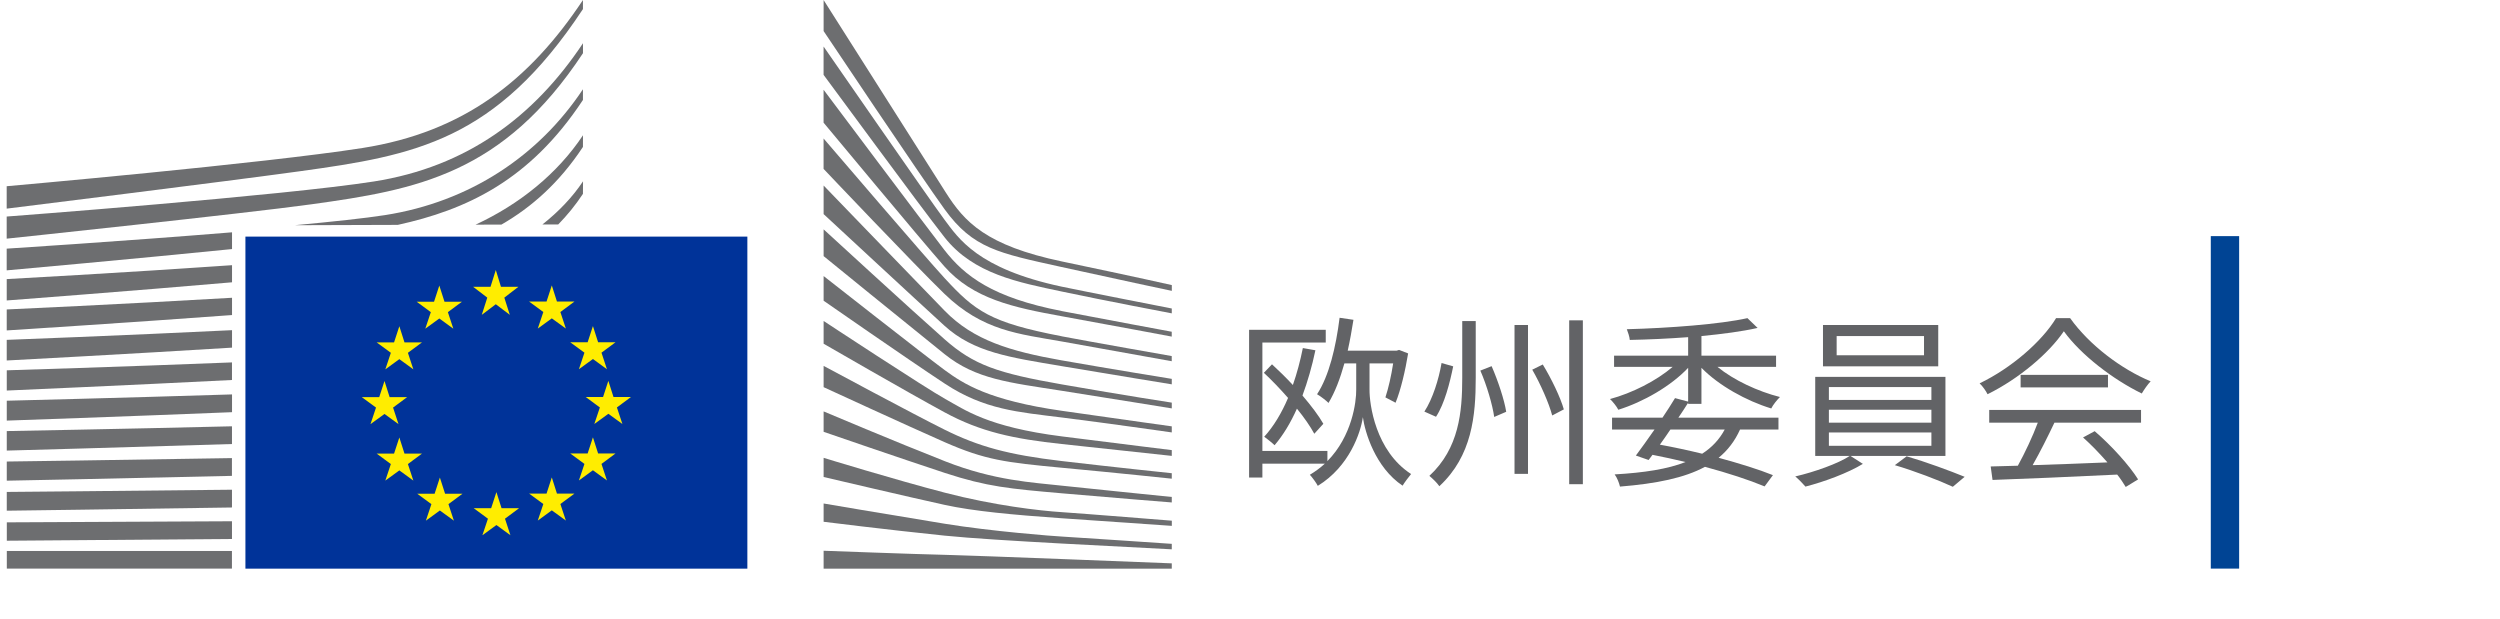 <svg
  width="291"
  height="72"
  viewBox="0 0 291 72"
  fill="none"
  xmlns="http://www.w3.org/2000/svg"
>
<path
    d="M159.412 42.299H162.164C161.949 43.718 161.605 45.223 161.261 46.255L162.444 46.878C163.046 45.416 163.583 43.116 163.906 41.138L162.852 40.729L162.573 40.815H156.875C157.133 39.654 157.348 38.45 157.542 37.225L155.929 36.988C155.499 40.407 154.704 43.761 153.306 45.889C153.693 46.104 154.36 46.62 154.639 46.9C155.392 45.653 155.994 44.062 156.488 42.299H157.864V45.33C157.886 46.792 157.37 50.77 154.51 53.672V52.49H146.942V39.869H154.317V38.386H145.394V55.586H146.942V53.973H154.209C153.693 54.446 153.113 54.876 152.468 55.263C152.747 55.564 153.22 56.209 153.392 56.553C157.069 54.296 158.38 50.361 158.638 48.555C158.875 50.297 160.079 54.403 163.261 56.532C163.476 56.166 163.97 55.521 164.25 55.177C160.1 52.49 159.391 47.029 159.412 45.33V42.299ZM151.651 40.514C151.35 42.019 150.963 43.46 150.49 44.814C149.694 43.954 148.856 43.137 148.06 42.406L147.114 43.395C148.039 44.255 149.028 45.287 149.931 46.319C149.178 48.082 148.254 49.63 147.157 50.834C147.48 51.071 148.103 51.565 148.361 51.823C149.372 50.641 150.232 49.2 150.963 47.566C151.823 48.62 152.532 49.652 152.984 50.49L154.037 49.329C153.5 48.383 152.618 47.222 151.608 46.04C152.21 44.406 152.726 42.621 153.113 40.772L151.651 40.514Z"
    fill="#626366"
  />
<path
    d="M170.205 37.375V43.997C170.205 47.932 169.84 52.189 166.378 55.392C166.722 55.672 167.281 56.209 167.539 56.596C171.345 53.07 171.775 48.383 171.775 43.997V37.375H170.205ZM176.29 37.827V55.156H177.859V37.827H176.29ZM182.654 37.289V56.36H184.245V37.289H182.654ZM167.797 42.256C167.475 44.148 166.765 46.427 165.798 47.91L167.152 48.512C168.141 47.007 168.765 44.556 169.152 42.643L167.797 42.256ZM172.312 43.137C173.065 44.857 173.731 47.136 173.925 48.534L175.322 47.932C175.107 46.556 174.376 44.341 173.624 42.621L172.312 43.137ZM178.354 43.03C179.321 44.707 180.31 46.964 180.676 48.362L182.03 47.652C181.643 46.276 180.59 44.083 179.579 42.428L178.354 43.03Z"
    fill="#626366"
  />
<path
    d="M200.757 49.996C200.133 51.157 199.273 52.081 198.134 52.812C196.543 52.425 194.866 52.06 193.21 51.759C193.619 51.2 194.027 50.598 194.436 49.996H200.757ZM196.5 47.007H198.048V42.815C200.069 44.879 203.272 46.663 206.175 47.545C206.368 47.136 206.841 46.556 207.185 46.212C204.627 45.567 201.81 44.255 199.918 42.707H206.734V41.396H198.048V39.117C200.499 38.88 202.799 38.579 204.584 38.171L203.401 37.031C200.241 37.741 194.264 38.192 189.362 38.321C189.491 38.644 189.684 39.224 189.706 39.568C191.856 39.525 194.221 39.418 196.5 39.246V41.396H187.878V42.707H194.694C192.78 44.341 189.964 45.76 187.405 46.448C187.728 46.749 188.179 47.308 188.373 47.695C191.275 46.792 194.5 44.943 196.5 42.815V46.749L194.973 46.341C194.543 47.05 194.049 47.824 193.511 48.62H187.642V49.996H192.587C191.813 51.114 191.039 52.189 190.415 53.027L191.899 53.543L192.35 52.941C193.662 53.199 194.952 53.479 196.199 53.78C194.113 54.597 191.383 55.027 187.943 55.22C188.222 55.586 188.459 56.188 188.566 56.639C192.823 56.295 196.07 55.629 198.456 54.339C201.165 55.07 203.595 55.865 205.401 56.618L206.368 55.306C204.713 54.64 202.498 53.952 200.047 53.285C201.122 52.404 201.939 51.329 202.541 49.996H207.013V48.62H195.36C195.769 48.018 196.156 47.437 196.5 46.878V47.007Z"
    fill="#626366"
  />
<path
    d="M223.955 41.353H213.786V39.117H223.955V41.353ZM225.611 37.827H212.195V42.643H225.611V37.827ZM212.883 50.34H224.815V51.888H212.883V50.34ZM212.883 47.695H224.815V49.2H212.883V47.695ZM212.883 45.051H224.815V46.556H212.883V45.051ZM226.449 53.07V43.868H211.292V53.07H215.312C213.979 53.952 211.206 54.941 208.97 55.457C209.357 55.779 209.873 56.317 210.152 56.639C212.345 56.08 215.119 55.048 216.839 53.995L215.398 53.07H226.449ZM220.558 54.145C222.816 54.812 225.697 55.908 227.309 56.661L228.685 55.5C227.008 54.812 224.149 53.758 221.934 53.113L220.558 54.145Z"
    fill="#626366"
  />
<path
    d="M231.545 49.2H237.199C236.619 50.77 235.694 52.726 234.877 54.21C233.716 54.253 232.641 54.274 231.717 54.296L231.932 55.865C235.608 55.736 241.177 55.5 246.444 55.242C246.853 55.758 247.175 56.252 247.433 56.682L248.874 55.801C247.885 54.21 245.799 51.888 243.821 50.189L242.467 50.92C243.413 51.759 244.423 52.812 245.305 53.823C242.295 53.952 239.263 54.059 236.597 54.145C237.457 52.64 238.382 50.791 239.134 49.2H249.218V47.717H231.545V49.2ZM235.2 43.632V45.094H245.369V43.632H235.2ZM239.328 37.031C237.672 39.762 234.103 42.858 230.427 44.621C230.771 44.943 231.179 45.524 231.351 45.889C235.006 44.083 238.489 41.138 240.231 38.558C242.23 41.331 245.993 44.191 249.304 45.803C249.583 45.33 249.97 44.771 250.336 44.384C246.96 42.987 243.219 40.192 240.962 37.031H239.328Z"
    fill="#626366"
  />
<path
    fill-rule="evenodd"
    clip-rule="evenodd"
    d="M257.336 66.185H260.636V27.485H257.336V66.185Z"
    fill="#004494"
  />
<path
    d="M86.993 27.541H86.937H28.567V66.191H86.937H86.993V27.541Z"
    fill="#003399"
  />
<path
    d="M58.309 33.381H60.344L58.703 34.645L59.342 36.647L57.711 35.413L56.08 36.647L56.719 34.645L55.068 33.381H57.097L57.711 31.429L58.309 33.381Z"
    fill="#FFED00"
  />
<path
    d="M58.381 59.157H60.416L58.78 60.376L59.414 62.302L57.783 61.114L56.152 62.302L56.796 60.376L55.139 59.157H57.169L57.783 57.282L58.381 59.157Z"
    fill="#FFED00"
  />
<path
    d="M64.828 57.453H66.868L65.227 58.667L65.866 60.593L64.23 59.405L62.599 60.593L63.243 58.667L61.587 57.453H63.617L64.23 55.572L64.828 57.453Z"
    fill="#FFED00"
  />
<path
    d="M64.828 35.1H66.868L65.227 36.319L65.866 38.245L64.23 37.057L62.599 38.245L63.243 36.319L61.587 35.1H63.617L64.23 33.224L64.828 35.1Z"
    fill="#FFED00"
  />
<path
    d="M69.619 39.838H71.649L70.013 41.051L70.647 42.978L69.016 41.789L67.385 42.978L68.029 41.051L66.372 39.838H68.402L69.016 37.957L69.619 39.838Z"
    fill="#FFED00"
  />
<path
    d="M69.619 52.781H71.649L70.013 54L70.647 55.926L69.016 54.738L67.385 55.926L68.029 54L66.372 52.781H68.402L69.016 50.906L69.619 52.781Z"
    fill="#FFED00"
  />
<path
    d="M71.409 46.208H73.449L71.808 47.427L72.447 49.353L70.811 48.165L69.18 49.353L69.824 47.427L68.167 46.208H70.197L70.811 44.333L71.409 46.208Z"
    fill="#FFED00"
  />
<path
    d="M51.739 35.12H53.769L52.133 36.334L52.767 38.26L51.136 37.072L49.505 38.26L50.149 36.334L48.497 35.12H50.522L51.136 33.239L51.739 35.12Z"
    fill="#FFED00"
  />
<path
    d="M47.081 39.853H49.121L47.48 41.066L48.114 42.993L46.483 41.804L44.852 42.993L45.496 41.066L43.84 39.853H45.869L46.483 37.972L47.081 39.853Z"
    fill="#FFED00"
  />
<path
    d="M45.353 46.229H47.388L45.752 47.442L46.386 49.368L44.755 48.185L43.124 49.368L43.768 47.442L42.116 46.229H44.141L44.755 44.348L45.353 46.229Z"
    fill="#FFED00"
  />
<path
    d="M47.081 52.797H49.121L47.48 54.015L48.114 55.942L46.483 54.754L44.852 55.942L45.496 54.015L43.84 52.797H45.869L46.483 50.921L47.081 52.797Z"
    fill="#FFED00"
  />
<path
    d="M51.806 57.468H53.835L52.199 58.682L52.833 60.608L51.202 59.42L49.571 60.608L50.215 58.682L48.564 57.468H50.589L51.202 55.588L51.806 57.468Z"
    fill="#FFED00"
  />
<path
    d="M95.869 0.005C95.869 0.005 107.869 18.91 110.068 22.374C112.262 25.837 114.772 28.583 123.653 30.443C132.535 32.304 136.4 33.184 136.4 33.184V33.856C136.4 33.856 130.755 32.668 123.495 31.065C116.234 29.462 113.264 28.921 109.956 24.366C107.2 20.574 95.869 3.615 95.869 3.615V0V0.005Z"
    fill="#6D6E70"
  />
<path
    d="M95.869 21.595C95.869 21.595 106.796 32.916 109.956 36.167C113.31 39.615 117.6 40.889 123.551 41.941C129.232 42.942 136.395 44.1 136.395 44.1V44.737C136.395 44.737 129.666 43.645 123.551 42.614C117.553 41.597 113.356 41.031 109.92 37.901C106.842 35.1 95.869 24.922 95.869 24.922V21.59V21.595Z"
    fill="#6D6E70"
  />
<path
    d="M95.869 26.697C95.869 26.697 106.259 36.238 109.956 39.499C113.356 42.497 116.112 43.433 123.587 44.742C131.062 46.052 136.395 46.866 136.395 46.866V47.538C136.395 47.538 129.63 46.441 123.551 45.48C117.472 44.525 113.596 44.146 109.956 41.228C105.758 37.861 95.869 29.811 95.869 29.811V26.692V26.697Z"
    fill="#6D6E70"
  />
<path
    d="M95.869 32.132C95.869 32.132 107.737 41.446 109.956 43.074C112.175 44.702 115.109 46.603 123.623 47.821C132.064 49.03 136.395 49.627 136.395 49.627V50.334C136.395 50.334 128.741 49.237 123.623 48.6C118.505 47.963 114.583 47.69 109.991 44.666C105.523 41.724 95.869 35.004 95.869 35.004V32.132Z"
    fill="#6D6E70"
  />
<path
    d="M95.869 37.36C95.869 37.36 107.772 45.197 110.027 46.441C112.282 47.68 114.931 49.702 123.623 50.799C132.315 51.897 136.395 52.392 136.395 52.392V53.065C136.395 53.065 129.206 52.286 123.587 51.684C117.973 51.083 114.143 50.269 109.956 47.998C105.768 45.733 95.869 40.01 95.869 40.01V37.36Z"
    fill="#6D6E70"
  />
<path
    d="M95.869 42.588C95.869 42.588 106.392 48.251 109.956 50.016C113.928 51.988 117.364 52.933 123.587 53.666C129.697 54.384 136.395 55.082 136.395 55.082V55.719C136.395 55.719 130.203 55.062 123.587 54.445C117.027 53.828 114.69 53.545 109.956 51.467C105.722 49.606 95.869 45.066 95.869 45.066V42.583V42.588Z"
    fill="#6D6E70"
  />
<path
    d="M95.869 47.887C95.869 47.887 104.183 51.406 110.027 53.702C115.774 55.957 120.166 56.149 123.658 56.538C125.197 56.71 136.395 57.848 136.395 57.848V58.485C136.395 58.485 129.707 57.954 123.623 57.423C117.538 56.892 114.915 56.665 109.991 55.052C105.006 53.414 95.869 50.264 95.869 50.264V47.892V47.887Z"
    fill="#6D6E70"
  />
<path
    d="M95.869 53.292C95.869 53.292 104.265 55.866 109.991 57.352C115.718 58.839 120.974 59.446 123.623 59.617C126.271 59.794 136.4 60.608 136.4 60.608V61.21C136.4 61.21 130.638 60.821 123.587 60.325C117.886 59.926 113.31 59.501 109.956 58.768C106.244 57.959 95.869 55.522 95.869 55.522V53.292Z"
    fill="#6D6E70"
  />
<path
    d="M95.869 58.606C95.869 58.606 102.736 59.779 109.991 60.967C115.432 61.857 122.799 62.419 123.587 62.454C124.374 62.489 136.395 63.303 136.395 63.303V63.941C136.395 63.941 128.7 63.546 123.587 63.268C118.259 62.975 112.962 62.656 109.956 62.348C103.217 61.655 95.869 60.735 95.869 60.735V58.606Z"
    fill="#6D6E70"
  />
<path
    d="M95.869 64.107C95.869 64.107 106.699 64.512 109.991 64.583C113.284 64.653 136.395 65.574 136.395 65.574V66.196H95.869V64.107Z"
    fill="#6D6E70"
  />
<path
    d="M123.582 33.366C113.78 31.277 111.561 27.733 109.915 25.539C108.268 23.339 95.864 5.415 95.864 5.415V8.712C96.355 9.344 106.97 23.835 109.95 27.627C113.31 31.899 118.571 32.87 123.582 33.932C128.587 34.994 136.395 36.475 136.395 36.475V35.909C136.395 35.909 126.118 33.902 123.582 33.366Z"
    fill="#6D6E70"
  />
<path
    d="M123.582 36.202C115.534 34.645 112.277 32.127 109.915 29.083C107.552 26.034 95.864 10.446 95.864 10.446V14.279C96.355 14.85 107.046 27.753 109.915 30.999C113.259 34.786 117.927 35.783 123.582 36.809C129.237 37.835 136.39 39.18 136.39 39.18V38.614C136.39 38.614 128.224 37.102 123.582 36.207V36.202Z"
    fill="#6D6E70"
  />
<path
    d="M123.582 39.14C115.212 37.532 113.494 36.212 109.95 32.375C107.721 29.963 96.345 16.68 95.864 16.119V19.659C95.864 19.659 106.494 30.873 109.915 34.185C114.399 38.533 118.607 38.862 123.582 39.747C128.557 40.632 136.39 42.047 136.39 42.047V41.446C136.39 41.446 126.931 39.787 123.582 39.145V39.14Z"
    fill="#6D6E70"
  />
<path
    d="M0.783 27.779C0.783 27.779 28.495 24.856 36.257 23.779C48.528 22.081 58.57 20.27 67.86 6.189C67.86 6.189 67.871 5.39 67.86 5.031C62.17 13.591 54.321 19.431 43.512 21.125C32.954 22.783 0.778 25.205 0.778 25.205V27.779H0.783Z"
    fill="#6D6E70"
  />
<path
    d="M0.778 24.285C0.778 24.285 26.46 21.105 34.922 19.931C48.308 18.081 57.721 16.418 67.855 1.057C67.855 1.057 67.86 0.394 67.855 0.005C61.648 9.344 53.984 15.376 42.193 17.227C30.674 19.037 0.778 21.676 0.778 21.676V24.29V24.285Z"
    fill="#6D6E70"
  />
<path d="M26.997 64.133H0.793V66.185H26.997V64.133Z" fill="#6D6E70" />
<path
    d="M67.855 22.571C67.855 22.571 67.871 21.362 67.865 21.105C66.633 22.96 65.012 24.644 63.141 26.125H64.977C66.009 25.074 66.976 23.895 67.85 22.571H67.855Z"
    fill="#6D6E70"
  />
<path
    d="M67.855 17.11C67.855 17.11 67.865 16.038 67.86 15.745C64.89 20.215 60.467 23.784 55.354 26.151L58.371 26.14C61.858 24.133 65.099 21.281 67.85 17.11H67.855Z"
    fill="#6D6E70"
  />
<path
    d="M67.855 11.649C67.855 11.649 67.865 10.714 67.855 10.39C62.686 18.172 54.648 23.496 44.821 25.038C42.495 25.402 38.706 25.807 34.304 26.216L46.304 26.176C54.224 24.431 61.638 21.059 67.845 11.649H67.855Z"
    fill="#6D6E70"
  />
<path
    d="M27.002 60.674C13.632 60.745 0.793 60.801 0.793 60.801V62.94C0.793 62.94 14.24 62.843 27.002 62.737V60.674Z"
    fill="#6D6E70"
  />
<path
    d="M27.002 57.003C13.724 57.15 0.788 57.261 0.788 57.261V59.446C0.788 59.446 14.373 59.269 27.002 59.071V57.003Z"
    fill="#6D6E70"
  />
<path
    d="M26.997 53.322C13.816 53.55 0.788 53.722 0.788 53.722V55.952C0.788 55.952 14.516 55.684 26.997 55.391V53.322Z"
    fill="#6D6E70"
  />
<path
    d="M27.002 49.621C13.918 49.94 0.788 50.177 0.788 50.177V52.448C0.788 52.448 14.675 52.074 27.002 51.684V49.616V49.621Z"
    fill="#6D6E70"
  />
<path
    d="M27.008 45.91C14.021 46.32 0.788 46.643 0.788 46.643V48.959C0.788 48.959 14.844 48.474 27.008 47.978V45.915V45.91Z"
    fill="#6D6E70"
  />
<path
    d="M27.002 42.184C14.118 42.7 0.788 43.104 0.788 43.104V45.46C0.788 45.46 15.018 44.843 27.002 44.231V42.179V42.184Z"
    fill="#6D6E70"
  />
<path
    d="M27.008 38.432C14.22 39.059 0.783 39.56 0.783 39.56V41.961C0.783 41.961 15.202 41.198 27.008 40.465V38.432Z"
    fill="#6D6E70"
  />
<path
    d="M27.008 34.66C14.317 35.408 0.783 36.02 0.783 36.02V38.462C0.783 38.462 15.396 37.532 27.008 36.672V34.66Z"
    fill="#6D6E70"
  />
<path
    d="M27.008 30.868C14.404 31.748 0.783 32.486 0.783 32.486V34.974C0.783 34.974 15.59 33.851 27.008 32.86V30.873V30.868Z"
    fill="#6D6E70"
  />
<path
    d="M27.008 27.041C14.481 28.067 0.778 28.942 0.778 28.942V31.47C0.778 31.47 15.784 30.125 27.008 28.992V27.041Z"
    fill="#6D6E70"
  />
</svg>
